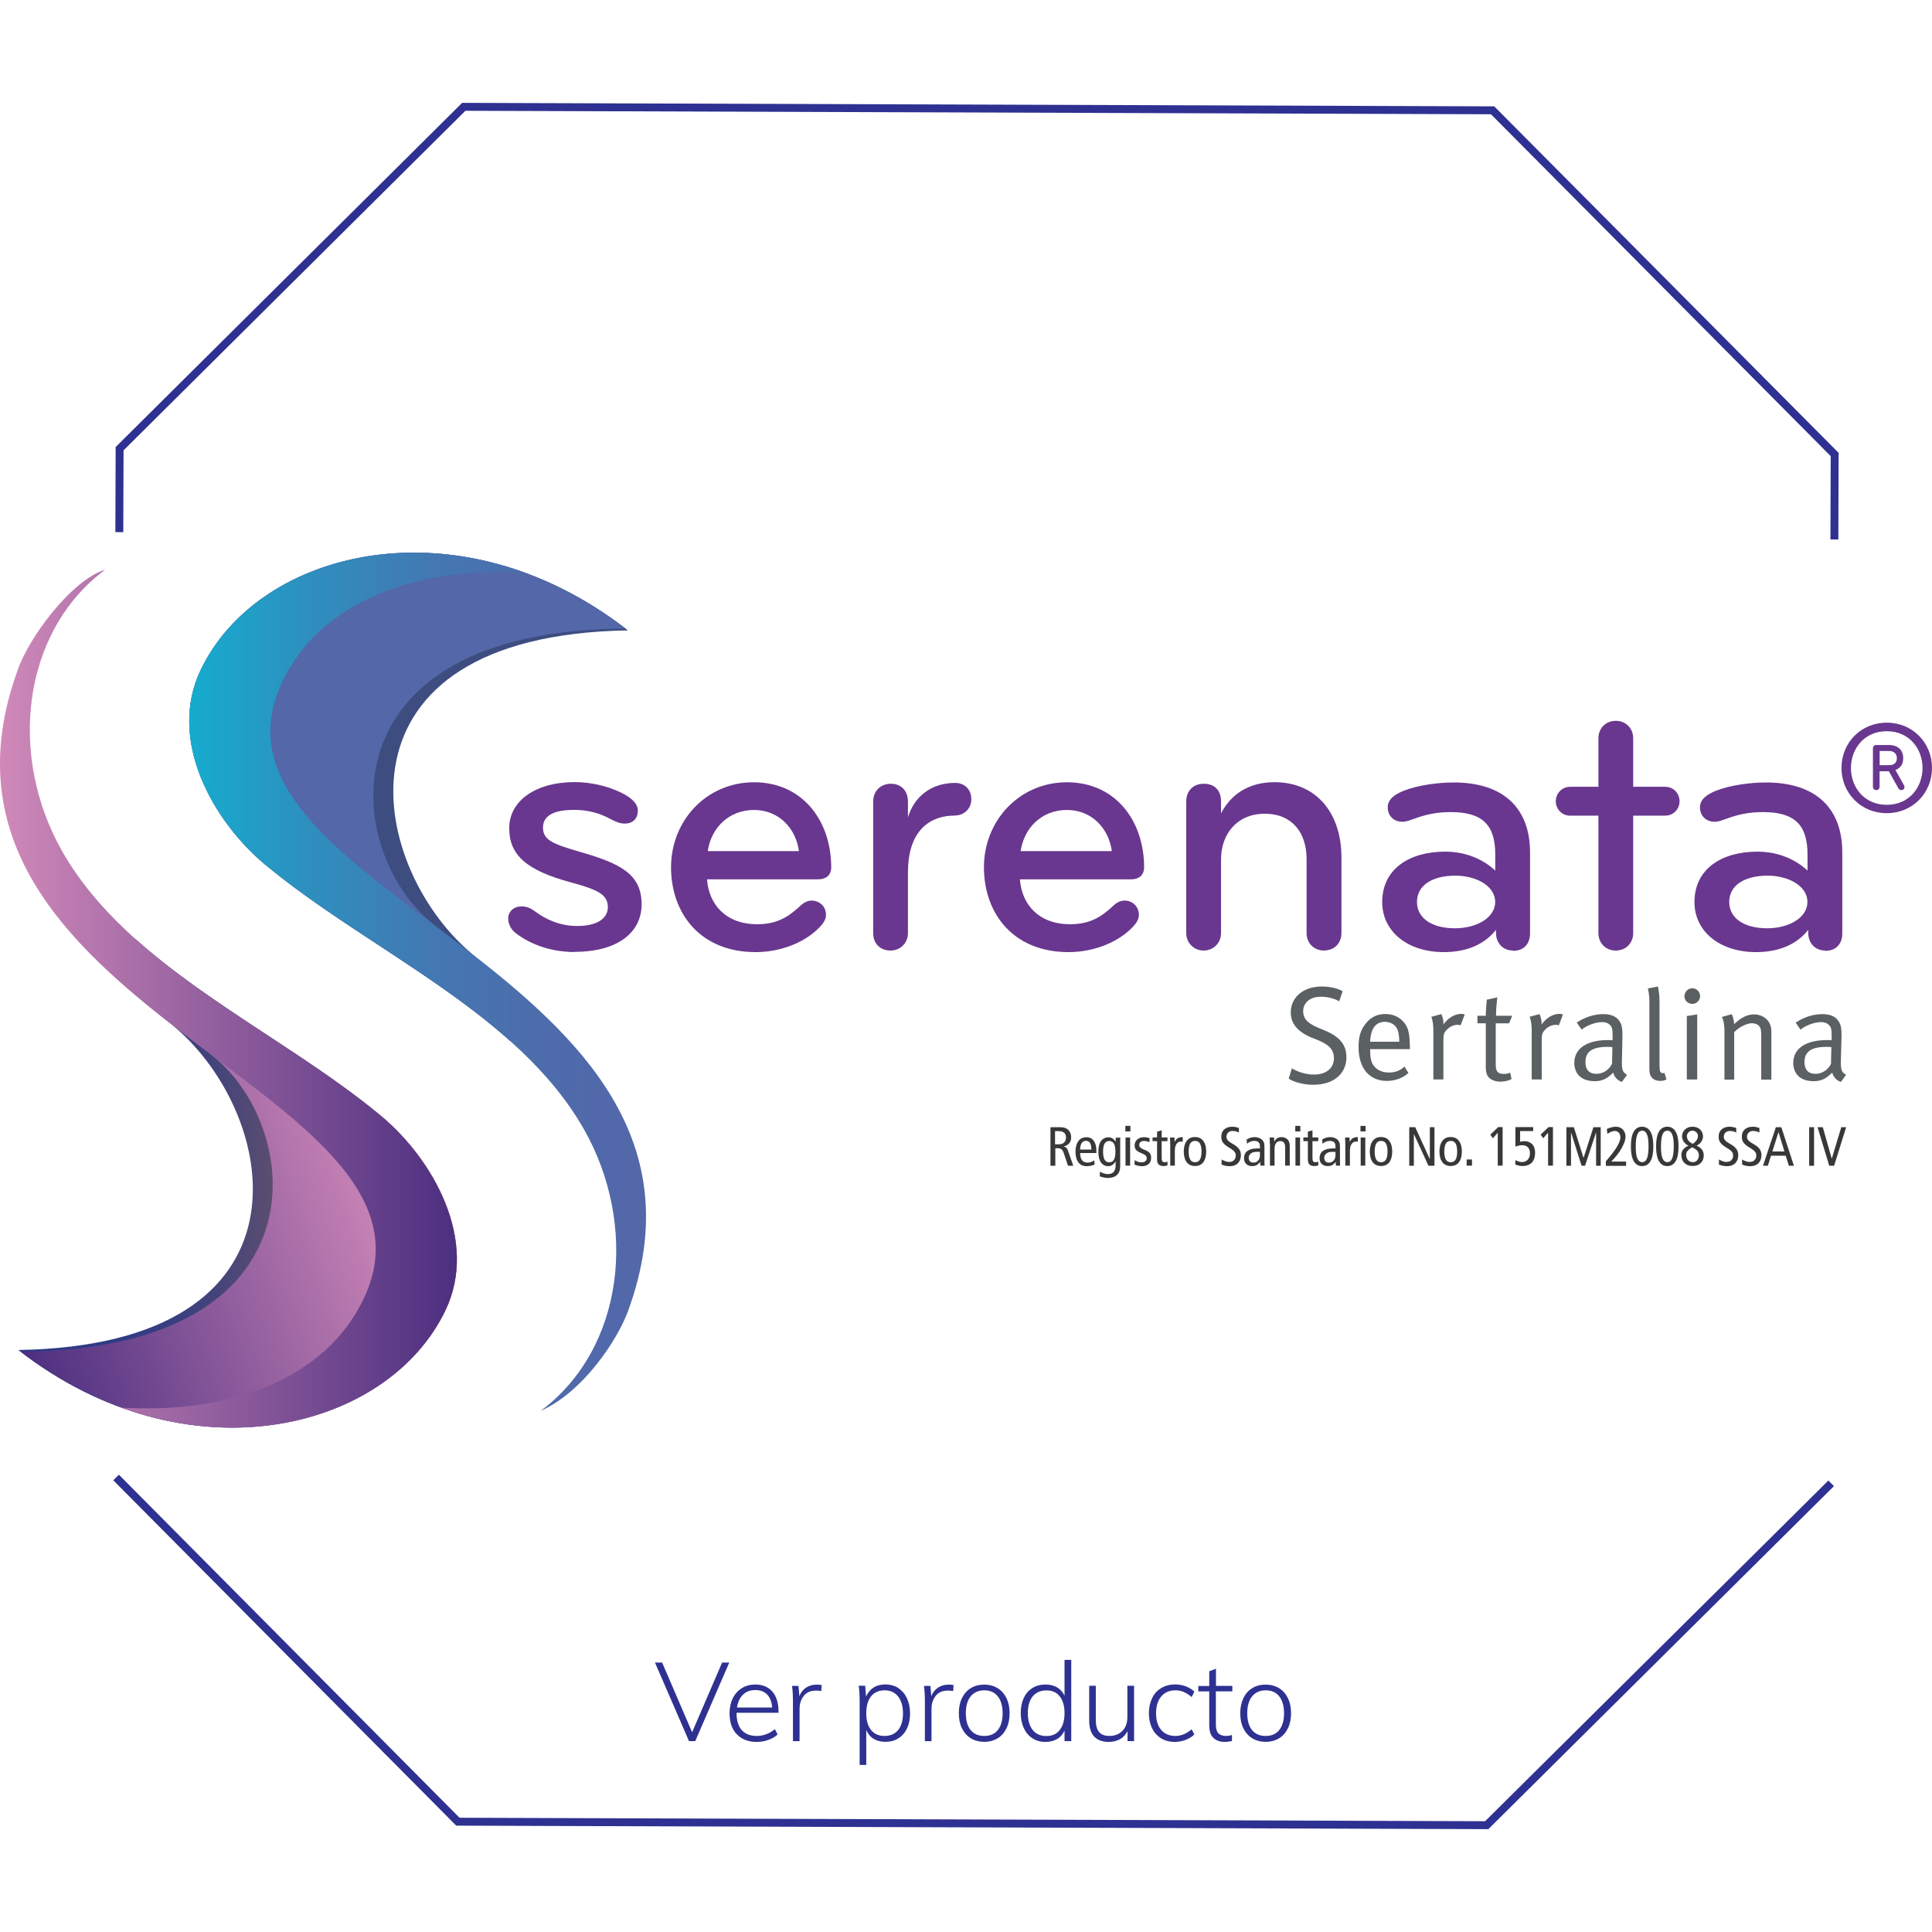 <?xml version="1.0" encoding="UTF-8"?><svg id="Capa_2" xmlns="http://www.w3.org/2000/svg" xmlns:xlink="http://www.w3.org/1999/xlink" viewBox="0 0 210 210"><defs><style>.cls-1{fill:url(#linear-gradient-4);}.cls-1,.cls-2,.cls-3,.cls-4,.cls-5,.cls-6{fill-rule:evenodd;}.cls-7{fill:none;stroke:#2e3191;stroke-miterlimit:10;stroke-width:.86px;}.cls-8{fill:#2e3191;}.cls-2{fill:#3e4d80;}.cls-3{fill:#5367a9;}.cls-4{fill:url(#linear-gradient-2);}.cls-5{fill:url(#linear-gradient);}.cls-9{fill:#373837;}.cls-10{filter:url(#drop-shadow-1);}.cls-11{fill:#69378f;}.cls-6{fill:url(#linear-gradient-3);}.cls-12{fill:#5b6062;}</style><filter id="drop-shadow-1" filterUnits="userSpaceOnUse"><feOffset dx="0" dy="0"/><feGaussianBlur result="blur" stdDeviation="1.96"/><feFlood flood-color="#b2abb0" flood-opacity=".75"/><feComposite in2="blur" operator="in"/><feComposite in="SourceGraphic"/></filter><linearGradient id="linear-gradient" x1="1.99" y1="128.63" x2="49.67" y2="128.63" gradientUnits="userSpaceOnUse"><stop offset="0" stop-color="#2b3a86"/><stop offset=".19" stop-color="#2e3b84"/><stop offset=".34" stop-color="#373e80"/><stop offset=".47" stop-color="#474579"/><stop offset=".59" stop-color="#5e4e6f"/><stop offset=".71" stop-color="#7c5962"/><stop offset=".82" stop-color="#a16853"/><stop offset=".93" stop-color="#cb7840"/><stop offset="1" stop-color="#ee8632"/></linearGradient><linearGradient id="linear-gradient-2" x1="-3878.93" y1="229.55" x2="-3838.14" y2="211.08" gradientTransform="translate(-3840.43 7.56) rotate(-174.82)" gradientUnits="userSpaceOnUse"><stop offset="0" stop-color="#d089b9"/><stop offset="1" stop-color="#4c2f80"/></linearGradient><linearGradient id="linear-gradient-3" x1="0" y1="108.54" x2="49.67" y2="108.54" gradientTransform="matrix(1, 0, 0, 1, 0, 0)" xlink:href="#linear-gradient-2"/><linearGradient id="linear-gradient-4" x1="20.57" y1="106.7" x2="70.23" y2="106.7" gradientUnits="userSpaceOnUse"><stop offset="0" stop-color="#15acce"/><stop offset=".25" stop-color="#2d90bf"/><stop offset=".52" stop-color="#4279b3"/><stop offset=".78" stop-color="#4e6bab"/><stop offset="1" stop-color="#5367a9"/></linearGradient></defs><g><g><path class="cls-8" d="M79.27,180.71l-3.7,8.54h-.68l-3.7-8.54h.78l3.26,7.58,3.26-7.58h.77Z"/><path class="cls-8" d="M80.06,186.16v.04c0,.81,.19,1.43,.56,1.85s.91,.64,1.63,.64,1.38-.25,1.98-.74l.29,.58c-.26,.25-.6,.45-1.01,.59-.41,.15-.83,.22-1.26,.22-.91,0-1.63-.28-2.16-.83-.53-.55-.79-1.31-.79-2.28,0-.62,.12-1.16,.35-1.64,.24-.48,.57-.84,.99-1.1,.42-.26,.91-.39,1.46-.39,.79,0,1.41,.26,1.85,.77s.67,1.22,.67,2.14v.16h-4.56Zm.7-1.96c-.34,.33-.56,.8-.65,1.4h3.82c-.05-.62-.23-1.09-.54-1.41-.31-.32-.74-.49-1.29-.49s-1,.17-1.34,.5Z"/><path class="cls-8" d="M89.31,183.15l-.04,.66c-.15-.03-.34-.05-.55-.05-.61,0-1.06,.19-1.36,.58-.3,.39-.45,.85-.45,1.39v3.53h-.72v-4.34c0-.62-.03-1.18-.1-1.67h.7l.1,1.12c.15-.41,.4-.72,.74-.94,.34-.22,.72-.32,1.16-.32,.2,0,.38,.02,.53,.05Z"/><path class="cls-8" d="M97.64,183.49c.4,.26,.72,.63,.94,1.1,.22,.48,.34,1.03,.34,1.65s-.11,1.17-.33,1.63c-.22,.46-.53,.82-.94,1.08s-.88,.38-1.4,.38-.93-.11-1.29-.33c-.36-.22-.62-.54-.8-.95v3.79h-.72v-6.94c0-.62-.03-1.18-.1-1.67h.7l.1,1.18c.18-.42,.45-.75,.81-.98,.36-.23,.8-.34,1.3-.34s.99,.13,1.4,.39Zm-.02,4.56c.35-.43,.53-1.03,.53-1.81s-.18-1.4-.53-1.84c-.35-.44-.84-.67-1.46-.67s-1.13,.22-1.48,.65c-.34,.43-.52,1.04-.52,1.84s.17,1.39,.52,1.82c.34,.43,.83,.65,1.46,.65s1.12-.21,1.48-.64Z"/><path class="cls-8" d="M103.65,183.15l-.04,.66c-.15-.03-.34-.05-.55-.05-.61,0-1.06,.19-1.36,.58-.3,.39-.45,.85-.45,1.39v3.53h-.72v-4.34c0-.62-.03-1.18-.1-1.67h.7l.1,1.12c.15-.41,.4-.72,.74-.94,.34-.22,.72-.32,1.16-.32,.2,0,.38,.02,.53,.05Z"/><path class="cls-8" d="M105.53,188.95c-.42-.26-.74-.62-.97-1.09-.23-.47-.34-1.02-.34-1.64s.11-1.17,.34-1.64c.23-.47,.55-.84,.97-1.09,.42-.26,.91-.38,1.46-.38s1.02,.13,1.44,.38c.42,.26,.74,.62,.97,1.09,.23,.47,.34,1.02,.34,1.64s-.11,1.17-.34,1.64c-.23,.47-.55,.84-.97,1.09s-.9,.38-1.44,.38-1.04-.13-1.46-.38Zm2.93-.91c.35-.43,.52-1.04,.52-1.83s-.18-1.39-.53-1.83c-.35-.44-.84-.65-1.46-.65s-1.12,.22-1.48,.65c-.35,.44-.53,1.05-.53,1.83s.17,1.41,.52,1.84c.34,.42,.84,.64,1.48,.64s1.13-.21,1.48-.64Z"/><path class="cls-8" d="M116.44,180.42v8.83h-.73v-1.15c-.18,.4-.44,.71-.8,.92-.36,.21-.78,.32-1.28,.32-.53,0-.99-.13-1.4-.39s-.72-.63-.94-1.1c-.22-.48-.34-1.03-.34-1.65s.11-1.17,.33-1.64,.53-.83,.94-1.08c.4-.25,.87-.38,1.41-.38,.49,0,.91,.1,1.27,.31,.36,.21,.62,.51,.81,.91v-3.9h.73Zm-1.25,7.62c.34-.43,.52-1.04,.52-1.82s-.17-1.39-.52-1.83c-.34-.44-.83-.65-1.45-.65s-1.14,.22-1.49,.65-.53,1.04-.53,1.81,.18,1.4,.53,1.84c.35,.44,.84,.66,1.48,.66s1.12-.22,1.46-.65Z"/><path class="cls-8" d="M123.27,183.24v6.01h-.71v-1.09c-.19,.38-.46,.68-.82,.88s-.76,.3-1.21,.3c-.7,0-1.24-.2-1.6-.59-.36-.39-.54-.97-.54-1.74v-3.77h.72v3.72c0,.59,.12,1.03,.36,1.31,.24,.28,.61,.42,1.12,.42,.59,0,1.06-.19,1.42-.56s.53-.87,.53-1.48v-3.41h.73Z"/><path class="cls-8" d="M126.21,188.95c-.42-.26-.75-.62-.98-1.09s-.35-1.01-.35-1.63,.12-1.17,.35-1.65c.23-.48,.56-.84,1-1.1s.93-.39,1.5-.39c.41,0,.8,.07,1.17,.21,.37,.14,.68,.33,.92,.58l-.29,.58c-.31-.26-.61-.44-.89-.56-.28-.12-.58-.17-.88-.17-.65,0-1.16,.22-1.54,.67-.38,.44-.56,1.06-.56,1.84s.19,1.37,.56,1.8c.37,.43,.89,.65,1.54,.65,.3,0,.6-.06,.88-.17,.29-.12,.58-.3,.89-.55l.29,.56c-.26,.25-.57,.44-.95,.59-.38,.14-.77,.22-1.16,.22-.57,0-1.06-.13-1.49-.38Z"/><path class="cls-8" d="M132.16,183.83v3.58c0,.48,.09,.81,.28,1,.18,.18,.46,.28,.82,.28,.22,0,.44-.04,.65-.11v.66c-.26,.06-.52,.1-.78,.1-.53,0-.94-.15-1.24-.44-.3-.3-.45-.74-.45-1.33v-3.72h-1.19v-.59h1.19v-1.6l.73-.28v1.87h1.78v.59h-1.78Z"/><path class="cls-8" d="M136.12,188.95c-.42-.26-.74-.62-.97-1.09-.23-.47-.34-1.02-.34-1.64s.12-1.17,.34-1.64c.23-.47,.55-.84,.97-1.09,.42-.26,.91-.38,1.46-.38s1.02,.13,1.44,.38c.42,.26,.74,.62,.97,1.09,.23,.47,.34,1.02,.34,1.64s-.11,1.17-.34,1.64c-.23,.47-.55,.84-.97,1.09s-.9,.38-1.44,.38-1.04-.13-1.46-.38Zm2.93-.91c.35-.43,.52-1.04,.52-1.83s-.18-1.39-.53-1.83c-.35-.44-.84-.65-1.46-.65s-1.12,.22-1.48,.65c-.35,.44-.53,1.05-.53,1.83s.17,1.41,.52,1.84c.34,.42,.84,.64,1.48,.64s1.13-.21,1.48-.64Z"/></g><g><polyline class="cls-7" points="199.39 58.64 199.42 49.4 162.24 11.99 50.41 11.61 13 48.77 12.97 57.84"/><polyline class="cls-7" points="12.62 160.6 49.77 198.01 161.6 198.39 199.04 161.23"/></g></g><g><g><path class="cls-12" d="M140.42,116.12c.6,.37,1.47,.68,2.4,.68,1.37,0,2.17-.72,2.17-1.77,0-.97-.55-1.52-1.95-2.06-1.69-.6-2.74-1.48-2.74-2.93,0-1.61,1.34-2.81,3.35-2.81,1.06,0,1.83,.25,2.29,.51l-.37,1.09c-.34-.18-1.03-.49-1.97-.49-1.41,0-1.95,.84-1.95,1.55,0,.97,.63,1.44,2.06,2,1.75,.68,2.64,1.52,2.64,3.04,0,1.6-1.18,2.98-3.63,2.98-1,0-2.09-.29-2.64-.66l.34-1.12Z"/><path class="cls-12" d="M152.67,115.94l.42,.69c-.62,.56-1.45,.86-2.34,.86-1.92,0-3.08-1.39-3.08-3.69,0-1.17,.25-1.92,.84-2.62,.55-.66,1.24-.96,2.07-.96,.75,0,1.41,.26,1.88,.75,.6,.61,.77,1.27,.79,2.92v.15h-4.32v.17c0,.66,.08,1.16,.31,1.52,.39,.6,1.03,.85,1.73,.85s1.21-.21,1.7-.65m-3.74-2.7h3.17c-.02-.75-.11-1.21-.32-1.54-.24-.38-.72-.62-1.25-.62-.99,0-1.55,.73-1.6,2.16"/><path class="cls-12" d="M155.59,110.52l1.08-.29s.27,.54,.22,1.13c.5-.71,1.24-1.16,1.95-1.16,.19,0,.37,.07,.37,.07l-.45,1.18c-.06-.03-.19-.06-.31-.06-.42,0-.83,.18-1.15,.5-.33,.32-.41,.53-.41,1.1v4.34h-1.09v-5.34c0-1.02-.23-1.48-.23-1.48"/><path class="cls-12" d="M164.37,110.41l-.34,.82h-1.45v4.47c0,.76,.21,1.03,.89,1.03,.31,0,.49-.04,.68-.14l.15,.7c-.35,.18-.74,.28-1.22,.28-.36,0-.64-.07-.91-.2-.49-.24-.67-.68-.67-1.38v-4.76h-.91v-.82h.91c0-.67,.11-1.75,.11-1.75l1.14-.25s-.14,1.09-.14,2h1.74Z"/><path class="cls-12" d="M166.26,110.52l1.08-.29s.27,.54,.22,1.13c.5-.71,1.24-1.16,1.95-1.16,.18,0,.38,.07,.38,.07l-.45,1.18c-.07-.03-.19-.06-.3-.06-.42,0-.84,.18-1.16,.5-.32,.32-.4,.53-.4,1.1v4.34h-1.09v-5.34c0-1.02-.23-1.48-.23-1.48"/><path class="cls-12" d="M171.37,111.16c.92-.61,1.91-.93,2.91-.93s1.63,.37,1.92,1.08c.15,.38,.16,.9,.15,1.53l-.05,2.28c-.03,1.13,.04,1.42,.55,1.7l-.55,.78c-.48-.15-.83-.53-.95-1.01-.67,.67-1.21,.93-2,.93-1.71,0-2.23-1.05-2.23-1.98,0-1.57,1.35-2.49,3.68-2.49,.29,0,.48,.01,.48,.01v-.49c0-.61-.03-.86-.22-1.09-.22-.25-.5-.38-.93-.38-.78,0-1.77,.42-2.21,.82l-.54-.78Zm3.88,2.66c-.18-.02-.35-.03-.54-.03-1.75,0-2.38,.6-2.38,1.66,0,.82,.4,1.27,1.2,1.27,.71,0,1.36-.43,1.69-1.08l.04-1.81Z"/><path class="cls-12" d="M180.39,115.95c0,.54,.09,.7,.39,.7,.04,0,.14-.03,.14-.03l.22,.71c-.28,.13-.41,.16-.7,.16-.33,0-.62-.1-.82-.29-.22-.2-.34-.49-.34-.99v-7.35c0-.91-.17-1.42-.17-1.42l1.09-.21s.18,.59,.18,1.64v7.08Z"/><path class="cls-12" d="M183.94,107.42c.47,0,.85,.38,.85,.85s-.37,.85-.85,.85-.85-.38-.85-.83,.38-.87,.85-.87m-.59,3.02l1.13-.18v7.08h-1.13v-6.9Z"/><path class="cls-12" d="M187.18,110.53l1.06-.29s.25,.52,.25,1.09c.72-.72,1.44-1.07,2.18-1.07s1.42,.4,1.7,1.02c.11,.25,.17,.53,.17,.81v5.26h-1.1v-4.69c0-.74-.05-.92-.25-1.15-.16-.18-.45-.29-.77-.29-.55,0-1.42,.44-1.92,.97v5.16h-1.06v-5.34c0-.99-.27-1.46-.27-1.46"/><path class="cls-12" d="M195.18,111.16c.92-.61,1.9-.93,2.91-.93s1.63,.37,1.92,1.08c.15,.38,.17,.9,.15,1.53l-.06,2.28c-.03,1.13,.04,1.42,.56,1.7l-.56,.78c-.47-.15-.82-.53-.95-1.01-.67,.67-1.21,.93-2,.93-1.71,0-2.23-1.05-2.23-1.98,0-1.57,1.35-2.49,3.68-2.49,.29,0,.49,.01,.49,.01v-.49c0-.61-.03-.86-.23-1.09-.22-.25-.5-.38-.93-.38-.78,0-1.77,.42-2.22,.82l-.54-.78Zm3.88,2.66c-.18-.02-.35-.03-.54-.03-1.75,0-2.38,.6-2.38,1.66,0,.82,.41,1.27,1.2,1.27,.71,0,1.36-.43,1.68-1.08l.04-1.81Z"/></g><g class="cls-10"><path class="cls-11" d="M62.46,103.48c-2.54,0-4.79-.81-6.41-2.06-.56-.44-.81-1.05-.81-1.57,0-.81,.64-1.33,1.45-1.33,.64,0,1.05,.24,1.49,.56,1.09,.81,2.62,1.57,4.55,1.57,2.18,0,3.34-.81,3.34-2.06,0-1.37-1.13-1.89-3.95-2.66-4.96-1.33-6.77-3.02-6.77-5.92s2.78-5,7.13-5c1.65,0,3.51,.4,5,1.13,1.09,.52,1.85,1.17,1.85,1.97,0,.73-.4,1.41-1.45,1.41-.52,0-1.05-.24-1.65-.56-1.13-.6-2.38-.93-3.83-.93-2.01,0-3.38,.52-3.38,1.93s1.21,1.81,4.11,2.66c4.35,1.25,6.61,2.42,6.61,5.68,0,2.98-2.5,5.16-7.29,5.16Z"/><path class="cls-11" d="M90.35,94.29c0,.65-.36,1.29-1.45,1.29h-12.05c.2,2.78,2.1,4.88,5.44,4.88,2.1,0,3.34-.73,4.67-1.97,.32-.32,.77-.6,1.25-.6,.85,0,1.57,.6,1.57,1.57,0,.4-.2,.77-.48,1.09-1.53,1.77-4.27,2.94-7.17,2.94-6,0-9.19-4.19-9.19-9.23s3.83-9.23,9.03-9.23,8.38,4.11,8.38,9.27Zm-8.38-6.25c-2.78,0-4.67,1.97-5.04,4.47h9.91c-.32-2.42-2.14-4.47-4.88-4.47Z"/><path class="cls-11" d="M103.81,88.65c-3.18,0-5.12,2.1-5.12,6.17v6.61c0,1.05-.81,1.89-1.89,1.89-1.21,0-1.89-.85-1.89-1.89v-14.31c0-1.13,.81-1.93,1.93-1.93s1.85,.77,1.85,1.93v1.73c.68-2.3,2.58-3.75,5.12-3.75,1.09,0,1.77,.77,1.77,1.77s-.77,1.77-1.77,1.77Z"/><path class="cls-11" d="M124.36,94.29c0,.65-.36,1.29-1.45,1.29h-12.05c.2,2.78,2.1,4.88,5.44,4.88,2.1,0,3.34-.73,4.67-1.97,.32-.32,.77-.6,1.25-.6,.85,0,1.57,.6,1.57,1.57,0,.4-.2,.77-.48,1.09-1.53,1.77-4.27,2.94-7.17,2.94-6,0-9.19-4.19-9.19-9.23s3.83-9.23,9.03-9.23,8.38,4.11,8.38,9.27Zm-8.38-6.25c-2.78,0-4.67,1.97-5.04,4.47h9.91c-.32-2.42-2.14-4.47-4.88-4.47Z"/><path class="cls-11" d="M143.91,103.32c-1.13,0-1.89-.85-1.89-1.89v-8.06c0-2.82-1.53-4.92-4.55-4.92s-4.75,2.22-4.75,4.96v8.02c0,1.05-.81,1.89-1.89,1.89s-1.89-.85-1.89-1.89v-14.31c0-1.21,.81-1.93,1.89-1.93s1.89,.6,1.89,1.93v1.29c1.13-2.18,3.14-3.39,5.8-3.39,4.63,0,7.29,3.43,7.29,8.18v8.22c0,1.01-.68,1.89-1.89,1.89Z"/><path class="cls-11" d="M164.46,103.32c-1.13,0-1.85-.85-1.85-1.89v-.36c-1.21,1.53-3.1,2.42-5.68,2.42-3.91,0-6.69-2.22-6.69-5.44,0-3.59,2.94-5.48,6.85-5.48,2.26,0,4.15,.85,5.44,2.06v-1.73c0-3.18-1.33-4.63-4.84-4.63-1.69,0-2.86,.32-3.99,.73-.36,.12-.81,.32-1.25,.32-1.01,0-1.61-.69-1.61-1.57s.77-1.41,1.77-1.81c1.41-.56,3.59-.89,5.4-.89,5.32,0,8.3,2.7,8.3,7.62v8.79c0,1.05-.6,1.89-1.85,1.89Zm-6.25-8.14c-2.54,0-4.19,1.05-4.19,2.86s1.69,2.86,4.11,2.86,4.39-1.17,4.39-2.86c0-1.81-2.18-2.86-4.31-2.86Z"/><path class="cls-11" d="M175.63,103.32c-1.13,0-1.89-.85-1.89-1.89v-12.77h-3.06c-.89,0-1.57-.69-1.57-1.57s.69-1.57,1.57-1.57h3.06v-5.28c0-1.05,.77-1.89,1.89-1.89s1.89,.85,1.89,1.89v5.28h3.47c.89,0,1.57,.69,1.57,1.57s-.68,1.57-1.57,1.57h-3.47v12.77c0,1.05-.77,1.89-1.89,1.89Z"/><path class="cls-11" d="M198.4,103.32c-1.13,0-1.85-.85-1.85-1.89v-.36c-1.21,1.53-3.1,2.42-5.68,2.42-3.91,0-6.69-2.22-6.69-5.44,0-3.59,2.94-5.48,6.85-5.48,2.26,0,4.15,.85,5.44,2.06v-1.73c0-3.18-1.33-4.63-4.84-4.63-1.69,0-2.86,.32-3.99,.73-.36,.12-.81,.32-1.25,.32-1.01,0-1.61-.69-1.61-1.57s.77-1.41,1.77-1.81c1.41-.56,3.59-.89,5.4-.89,5.32,0,8.3,2.7,8.3,7.62v8.79c0,1.05-.6,1.89-1.85,1.89Zm-6.25-8.14c-2.54,0-4.19,1.05-4.19,2.86s1.69,2.86,4.11,2.86,4.39-1.17,4.39-2.86c0-1.81-2.18-2.86-4.31-2.86Z"/><path class="cls-11" d="M205.08,78.55c2.82,0,4.92,2.19,4.92,4.92s-2.11,4.92-4.92,4.92-4.92-2.19-4.92-4.92,2.11-4.92,4.92-4.92Zm0,8.93c2.46,0,3.89-1.93,3.89-4s-1.42-4-3.89-4-3.89,1.93-3.89,4,1.42,4,3.89,4Zm.95-3.77l.92,1.63c.03,.06,.06,.12,.06,.21,0,.21-.15,.33-.36,.33-.18,0-.27-.12-.33-.24l-1.01-1.81h-1.01v1.69c0,.21-.15,.36-.36,.36s-.36-.15-.36-.36v-4.18c0-.21,.15-.36,.36-.36h1.36c1.04,0,1.57,.59,1.57,1.42,0,.59-.21,1.04-.86,1.31Zm-1.72-2.08v1.54h1.04c.62,0,.83-.36,.83-.77s-.27-.77-.83-.77h-1.04Z"/></g><g><path class="cls-5" d="M1.99,146.74c18.2,14.18,40.1,8.95,46.44-4.33,3.62-7.6-1.33-16.39-7.05-21.15-8.02-6.68-18.61-12-26.63-19.17-3.49-.12-3.61,2.23,4.34,9.63,11.28,9.66,15.89,34.46-17.1,35.02h0Z"/><path class="cls-4" d="M2.22,146.91c18.16,13.96,39.9,8.72,46.21-4.51,3.62-7.6-1.33-16.39-7.05-21.15-3.34-2.78-14.52-6.15-18.29-6.5,10.07,8.02,12.23,32.04-20.88,32.16h0Z"/><path class="cls-6" d="M13.17,153c15.14,5.51,30.18,.04,35.26-10.59,3.62-7.6-1.33-16.39-7.05-21.15-11.21-9.32-27.41-16-34.65-28.78-5.84-10.31-4.4-23.77,4.71-30.57-3.8,1.22-8.39,7.56-9.51,10.91-13.48,37,48.38,45.27,37.65,68.24-4.17,8.93-14.81,12.66-26.41,11.94h0Z"/><path class="cls-2" d="M68.24,68.51c-18.2-14.18-40.1-8.95-46.43,4.34-3.62,7.6,1.33,16.39,7.04,21.15,8.02,6.68,18.61,12,26.63,19.17,3.49,.12,3.61-2.23-4.34-9.63-11.28-9.66-15.88-34.46,17.1-35.02h0Z"/><path class="cls-3" d="M68.01,68.33c-18.16-13.96-39.9-8.72-46.21,4.51-3.62,7.6,1.33,16.39,7.04,21.15,3.34,2.78,14.52,6.16,18.29,6.5-10.07-8.02-12.23-32.03,20.87-32.16h0Z"/><path class="cls-1" d="M57.06,62.25c-15.14-5.51-30.19-.04-35.26,10.6-3.62,7.6,1.33,16.39,7.04,21.15,11.21,9.33,27.41,16,34.65,28.78,5.85,10.31,4.4,23.77-4.71,30.57,4.65-2.06,8.37-7.79,9.48-10.83,13.6-37.07-48.36-45.34-37.62-68.32,4.17-8.93,14.81-12.66,26.41-11.94h0Z"/></g><g><path class="cls-9" d="M114.16,122.52h1.07c.22,0,.4,.03,.54,.08,.13,.05,.25,.12,.34,.21,.11,.1,.19,.23,.24,.36,.05,.14,.08,.28,.08,.44,0,.11-.01,.22-.04,.33-.03,.11-.08,.2-.14,.29-.07,.09-.15,.17-.25,.23-.1,.07-.23,.12-.39,.15h0c.13,.04,.22,.08,.29,.14,.07,.06,.12,.16,.17,.28l.59,1.68h-.57l-.48-1.42c-.06-.17-.14-.29-.23-.37s-.24-.11-.43-.11h-.24v1.9h-.53v-4.19Zm.53,1.86h.41c.14,0,.26-.02,.36-.06,.1-.04,.18-.1,.24-.17,.06-.07,.11-.15,.13-.24,.03-.09,.04-.18,.04-.27,0-.24-.07-.41-.21-.52-.14-.11-.33-.17-.56-.17h-.42v1.43Z"/><path class="cls-9" d="M117.41,125.33c0,.36,.07,.62,.21,.79s.35,.25,.63,.25c.13,0,.25-.03,.38-.08s.23-.11,.32-.17l.02,.46c-.12,.06-.25,.1-.4,.13-.15,.03-.3,.05-.45,.05-.2,0-.38-.04-.53-.11-.15-.07-.28-.18-.38-.31-.1-.14-.18-.3-.23-.5s-.08-.41-.08-.65,.03-.46,.08-.65c.05-.19,.13-.36,.23-.5,.1-.14,.22-.24,.37-.32,.15-.07,.32-.11,.51-.11,.35,0,.61,.13,.8,.39,.18,.26,.28,.61,.28,1.06v.27h-1.73Zm1.22-.38c0-.64-.2-.95-.6-.95-.08,0-.16,.02-.23,.05s-.14,.09-.2,.16c-.06,.08-.1,.17-.14,.29s-.05,.27-.06,.45h1.22Z"/><path class="cls-9" d="M121.75,126.84c0,.21-.04,.39-.11,.55-.07,.15-.17,.28-.29,.37-.12,.1-.26,.17-.42,.21s-.32,.07-.49,.07c-.06,0-.14,0-.22-.01-.08-.01-.16-.02-.24-.04-.08-.02-.16-.04-.24-.06-.08-.02-.14-.04-.2-.07l.02-.51c.11,.07,.24,.13,.4,.19,.16,.05,.3,.08,.44,.08,.31,0,.53-.08,.66-.25,.13-.17,.2-.38,.2-.65v-.48h-.01c-.2,.34-.46,.52-.8,.52-.32,0-.57-.13-.77-.39-.19-.26-.29-.65-.29-1.18s.1-.93,.3-1.18c.2-.26,.47-.39,.81-.39,.15,0,.29,.04,.43,.13s.24,.21,.32,.35h.01l.02-.44h.49c0,.09,0,.18-.01,.28,0,.09,0,.19,0,.28v2.63Zm-1.85-1.66c0,.39,.05,.68,.16,.87,.11,.19,.28,.29,.51,.29s.4-.1,.51-.29c.11-.19,.16-.48,.16-.87s-.05-.68-.16-.87c-.11-.19-.28-.29-.51-.29s-.4,.1-.51,.29c-.11,.19-.16,.49-.16,.87Z"/><path class="cls-9" d="M122.87,122.38v.6h-.55v-.6h.55Zm-.53,1.26h.5v3.06h-.5v-3.06Z"/><path class="cls-9" d="M123.35,126.11c.12,.07,.23,.12,.35,.17s.24,.06,.37,.06c.19,0,.34-.04,.43-.13,.1-.09,.15-.19,.15-.3,0-.1-.03-.19-.09-.27-.06-.08-.16-.15-.3-.21l-.34-.15c-.22-.1-.38-.21-.46-.32s-.13-.27-.13-.46c0-.12,.02-.24,.07-.35,.05-.11,.11-.2,.2-.28s.19-.14,.31-.19,.26-.07,.41-.07c.13,0,.25,0,.35,.03,.11,.02,.21,.05,.29,.08l-.02,.43c-.08-.04-.17-.07-.27-.09-.1-.03-.21-.04-.33-.04-.17,0-.29,.04-.38,.12s-.13,.18-.13,.3,.04,.22,.13,.3c.09,.08,.22,.15,.38,.22l.18,.07c.19,.08,.34,.18,.44,.3,.11,.13,.16,.29,.16,.48,0,.13-.02,.26-.05,.37s-.09,.22-.17,.3-.18,.15-.31,.2c-.12,.05-.27,.08-.45,.08-.16,0-.31-.02-.45-.05s-.27-.08-.38-.13l.03-.46Z"/><path class="cls-9" d="M126.91,126.67c-.06,.02-.13,.04-.21,.05-.08,.02-.15,.02-.22,.02-.23,0-.41-.05-.53-.16-.12-.11-.18-.29-.18-.57v-1.97h-.49v-.41h.49v-.62l.5-.15v.77h.63v.41h-.63v1.81c0,.18,.02,.3,.07,.37,.05,.07,.13,.11,.25,.11,.06,0,.12,0,.17-.02,.05-.02,.1-.03,.14-.05v.41Z"/><path class="cls-9" d="M127.19,124.3c0-.11,0-.22,0-.33,0-.11-.01-.22-.02-.33h.49l.02,.48h.01c.08-.19,.19-.32,.32-.4,.14-.08,.32-.12,.55-.12v.5c-.06-.01-.12-.02-.19-.02-.2,0-.36,.08-.48,.25s-.19,.42-.19,.75v1.62h-.5v-2.4Z"/><path class="cls-9" d="M128.67,125.17c0-.24,.03-.46,.08-.65,.05-.19,.13-.36,.23-.5,.1-.14,.23-.24,.38-.32s.33-.11,.53-.11,.38,.04,.53,.11c.15,.07,.28,.18,.38,.32,.1,.14,.18,.3,.23,.5,.05,.19,.08,.41,.08,.65s-.03,.46-.08,.65c-.05,.19-.13,.36-.23,.5-.1,.14-.23,.24-.38,.31-.15,.07-.33,.11-.53,.11s-.38-.04-.53-.11c-.15-.07-.28-.18-.38-.31-.1-.14-.18-.3-.23-.5s-.08-.41-.08-.65Zm.53,0c0,.39,.06,.68,.17,.87,.11,.19,.29,.29,.53,.29s.42-.1,.53-.29c.11-.19,.17-.48,.17-.87s-.06-.68-.17-.87c-.11-.19-.29-.29-.53-.29s-.42,.1-.53,.29c-.11,.19-.17,.49-.17,.87Z"/><path class="cls-9" d="M134.69,123.12c-.1-.06-.21-.11-.34-.14-.12-.03-.25-.05-.38-.05-.2,0-.36,.06-.48,.18s-.18,.27-.18,.45c0,.07,0,.13,.03,.19,.02,.06,.05,.12,.1,.18,.05,.06,.12,.12,.21,.19,.09,.07,.21,.14,.37,.23,.16,.09,.3,.19,.41,.28,.11,.09,.2,.19,.27,.29s.11,.2,.14,.31c.03,.11,.04,.22,.04,.34,0,.17-.03,.32-.08,.47-.05,.14-.13,.27-.23,.38-.1,.11-.23,.19-.38,.25-.15,.06-.33,.09-.53,.09-.17,0-.33-.02-.48-.05-.15-.03-.28-.08-.4-.13v-.55c.12,.07,.25,.13,.4,.19,.14,.05,.28,.08,.4,.08s.23-.02,.32-.05,.17-.08,.23-.15,.11-.13,.14-.21,.05-.16,.05-.25,0-.15-.02-.22c-.01-.07-.04-.13-.09-.2-.05-.06-.11-.13-.2-.2-.09-.07-.2-.15-.34-.23-.19-.11-.34-.22-.46-.31-.12-.1-.21-.19-.28-.29-.07-.09-.12-.19-.14-.3-.03-.1-.04-.22-.04-.36,0-.17,.03-.32,.09-.46,.06-.13,.15-.24,.25-.33,.11-.09,.23-.15,.37-.2,.14-.04,.29-.07,.45-.07,.14,0,.28,.01,.41,.04,.14,.03,.25,.06,.34,.1v.51Z"/><path class="cls-9" d="M135.5,123.86c.13-.08,.27-.14,.41-.19,.15-.04,.3-.07,.45-.07,.11,0,.21,.01,.3,.03,.09,.02,.17,.05,.24,.08,.07,.03,.12,.06,.17,.09,.05,.03,.08,.06,.11,.08,.07,.07,.13,.16,.18,.26,.05,.11,.08,.27,.08,.49v1.6c0,.09,0,.18,0,.26s.01,.15,.02,.21h-.46l-.03-.41h-.01c-.07,.12-.17,.22-.31,.32-.14,.09-.32,.14-.55,.14-.25,0-.46-.07-.63-.22-.17-.15-.25-.37-.25-.66,0-.15,.03-.29,.08-.41s.13-.24,.25-.33,.26-.16,.44-.22c.18-.05,.4-.08,.67-.08h.29v-.14c0-.12,0-.21-.02-.28-.01-.07-.04-.14-.09-.21-.05-.07-.12-.12-.22-.15-.09-.03-.19-.04-.29-.04-.16,0-.3,.03-.44,.09-.14,.06-.25,.14-.34,.23l-.05-.47Zm1.46,1.35s-.1-.01-.16-.01h-.19c-.3,0-.52,.06-.66,.19-.14,.12-.22,.27-.22,.45,0,.16,.04,.29,.13,.39,.08,.1,.21,.14,.39,.14,.11,0,.21-.02,.29-.06s.16-.1,.22-.17c.06-.07,.11-.15,.14-.25,.03-.09,.05-.19,.05-.3v-.38Z"/><path class="cls-9" d="M138.02,124.3c0-.11,0-.22,0-.33,0-.11-.01-.22-.02-.33h.49l.02,.46h.01c.08-.18,.18-.3,.31-.38s.28-.12,.46-.12c.27,0,.48,.08,.65,.24s.25,.41,.25,.74v2.12h-.5v-1.97c0-.24-.04-.42-.13-.53s-.21-.17-.38-.17c-.2,0-.36,.07-.47,.21s-.17,.34-.17,.62v1.84h-.5v-2.4Z"/><path class="cls-9" d="M141.34,122.38v.6h-.55v-.6h.55Zm-.53,1.26h.5v3.06h-.5v-3.06Z"/><path class="cls-9" d="M143.3,126.67c-.06,.02-.13,.04-.21,.05-.08,.02-.15,.02-.22,.02-.23,0-.41-.05-.53-.16-.12-.11-.18-.29-.18-.57v-1.97h-.49v-.41h.49v-.62l.5-.15v.77h.63v.41h-.63v1.81c0,.18,.02,.3,.07,.37,.05,.07,.13,.11,.25,.11,.06,0,.12,0,.17-.02,.05-.02,.1-.03,.14-.05v.41Z"/><path class="cls-9" d="M143.71,123.86c.13-.08,.27-.14,.41-.19,.15-.04,.3-.07,.45-.07,.11,0,.21,.01,.3,.03,.09,.02,.17,.05,.24,.08,.07,.03,.12,.06,.17,.09,.05,.03,.08,.06,.11,.08,.07,.07,.13,.16,.18,.26,.05,.11,.08,.27,.08,.49v1.6c0,.09,0,.18,0,.26s.01,.15,.02,.21h-.46l-.03-.41h-.01c-.07,.12-.17,.22-.31,.32-.14,.09-.32,.14-.55,.14-.25,0-.46-.07-.63-.22-.17-.15-.25-.37-.25-.66,0-.15,.03-.29,.08-.41s.13-.24,.25-.33,.26-.16,.44-.22c.18-.05,.4-.08,.67-.08h.29v-.14c0-.12,0-.21-.02-.28-.01-.07-.04-.14-.09-.21-.05-.07-.12-.12-.22-.15-.09-.03-.19-.04-.29-.04-.16,0-.3,.03-.44,.09-.14,.06-.25,.14-.34,.23l-.05-.47Zm1.46,1.35s-.1-.01-.16-.01h-.19c-.3,0-.52,.06-.66,.19-.14,.12-.22,.27-.22,.45,0,.16,.04,.29,.13,.39,.08,.1,.21,.14,.39,.14,.11,0,.21-.02,.29-.06s.16-.1,.22-.17c.06-.07,.11-.15,.14-.25,.03-.09,.05-.19,.05-.3v-.38Z"/><path class="cls-9" d="M146.22,124.3c0-.11,0-.22,0-.33,0-.11-.01-.22-.02-.33h.49l.02,.48h.01c.08-.19,.19-.32,.32-.4,.14-.08,.32-.12,.55-.12v.5c-.06-.01-.12-.02-.19-.02-.2,0-.36,.08-.48,.25s-.19,.42-.19,.75v1.62h-.5v-2.4Z"/><path class="cls-9" d="M148.43,122.38v.6h-.55v-.6h.55Zm-.53,1.26h.5v3.06h-.5v-3.06Z"/><path class="cls-9" d="M148.89,125.17c0-.24,.03-.46,.08-.65,.05-.19,.13-.36,.23-.5,.1-.14,.23-.24,.38-.32s.33-.11,.53-.11,.38,.04,.53,.11c.15,.07,.28,.18,.38,.32,.1,.14,.18,.3,.23,.5,.05,.19,.08,.41,.08,.65s-.03,.46-.08,.65c-.05,.19-.13,.36-.23,.5-.1,.14-.23,.24-.38,.31-.15,.07-.33,.11-.53,.11s-.38-.04-.53-.11c-.15-.07-.28-.18-.38-.31-.1-.14-.18-.3-.23-.5s-.08-.41-.08-.65Zm.53,0c0,.39,.06,.68,.17,.87,.11,.19,.29,.29,.53,.29s.42-.1,.53-.29c.11-.19,.17-.48,.17-.87s-.06-.68-.17-.87c-.11-.19-.29-.29-.53-.29s-.42,.1-.53,.29c-.11,.19-.17,.49-.17,.87Z"/><path class="cls-9" d="M153.18,122.52h.65l1.58,3.46h.01v-3.46h.5v4.19h-.65l-1.58-3.43h-.01v3.43h-.5v-4.19Z"/><path class="cls-9" d="M156.46,125.17c0-.24,.03-.46,.08-.65,.05-.19,.13-.36,.23-.5,.1-.14,.23-.24,.38-.32s.33-.11,.53-.11,.38,.04,.53,.11c.15,.07,.28,.18,.38,.32,.1,.14,.18,.3,.23,.5,.05,.19,.08,.41,.08,.65s-.03,.46-.08,.65c-.05,.19-.13,.36-.23,.5-.1,.14-.23,.24-.38,.31-.15,.07-.33,.11-.53,.11s-.38-.04-.53-.11c-.15-.07-.28-.18-.38-.31-.1-.14-.18-.3-.23-.5s-.08-.41-.08-.65Zm.53,0c0,.39,.06,.68,.17,.87,.11,.19,.29,.29,.53,.29s.42-.1,.53-.29c.11-.19,.17-.48,.17-.87s-.06-.68-.17-.87c-.11-.19-.29-.29-.53-.29s-.42,.1-.53,.29c-.11,.19-.17,.49-.17,.87Z"/><path class="cls-9" d="M159.42,126.03h.58v.67h-.58v-.67Z"/><path class="cls-9" d="M162.8,123.12l-.53,.6-.28-.39,.86-.82h.48v4.19h-.53v-3.58Z"/><path class="cls-9" d="M164.71,126.09c.09,.06,.21,.11,.34,.15,.14,.05,.26,.07,.38,.07,.13,0,.25-.02,.36-.07,.11-.05,.2-.11,.28-.2s.13-.18,.17-.3,.06-.24,.06-.38c0-.29-.08-.51-.23-.66-.15-.15-.37-.22-.66-.22-.1,0-.21,.01-.31,.04-.11,.02-.23,.06-.38,.1v-2.11h1.93v.43h-1.42v1.17c.07-.02,.14-.04,.23-.05,.08-.01,.17-.02,.25-.02,.16,0,.3,.03,.44,.08,.14,.05,.26,.13,.37,.23,.11,.1,.19,.23,.25,.39,.06,.16,.09,.34,.09,.55s-.03,.41-.08,.59c-.06,.18-.14,.33-.25,.46s-.25,.22-.42,.29c-.17,.07-.36,.11-.59,.11-.14,0-.28-.01-.42-.04-.14-.03-.28-.07-.4-.13l.02-.49Z"/><path class="cls-9" d="M168.27,123.12l-.53,.6-.28-.39,.86-.82h.48v4.19h-.53v-3.58Z"/><path class="cls-9" d="M170.25,122.52h.82l1.05,3.33h.01l1.07-3.33h.79v4.19h-.5v-3.61h-.01l-1.19,3.61h-.38l-1.14-3.61h-.01v3.61h-.5v-4.19Z"/><path class="cls-9" d="M174.54,126.24c.53-.61,.93-1.12,1.19-1.55,.26-.43,.4-.78,.4-1.06,0-.1-.01-.19-.04-.27-.03-.08-.06-.16-.11-.22-.05-.06-.11-.11-.19-.15s-.17-.06-.27-.06c-.12,0-.25,.03-.4,.09-.15,.06-.28,.14-.4,.23l-.07-.53c.18-.09,.36-.15,.53-.19,.17-.04,.32-.06,.45-.06,.16,0,.31,.03,.44,.08,.13,.06,.24,.13,.33,.23s.16,.21,.21,.34,.08,.26,.08,.41c0,.18-.04,.39-.12,.61-.08,.22-.19,.45-.32,.69s-.3,.48-.49,.72c-.19,.24-.4,.48-.63,.71h1.62v.46h-2.2v-.46Z"/><path class="cls-9" d="M177.27,124.61c0-.7,.1-1.24,.31-1.6,.21-.36,.51-.54,.91-.54s.7,.18,.91,.54c.21,.36,.31,.89,.31,1.6s-.1,1.24-.31,1.6-.51,.54-.91,.54-.7-.18-.91-.54-.31-.89-.31-1.6Zm.53,0c0,.59,.05,1.02,.17,1.3,.11,.27,.29,.41,.53,.41s.41-.14,.52-.41c.11-.27,.17-.7,.17-1.3s-.05-1.02-.17-1.3c-.11-.27-.29-.41-.52-.41s-.42,.14-.53,.41c-.11,.27-.17,.7-.17,1.3Z"/><path class="cls-9" d="M180.01,124.61c0-.7,.1-1.24,.31-1.6,.21-.36,.51-.54,.91-.54s.7,.18,.91,.54c.21,.36,.31,.89,.31,1.6s-.1,1.24-.31,1.6-.51,.54-.91,.54-.7-.18-.91-.54-.31-.89-.31-1.6Zm.53,0c0,.59,.05,1.02,.17,1.3,.11,.27,.29,.41,.53,.41s.41-.14,.52-.41c.11-.27,.17-.7,.17-1.3s-.05-1.02-.17-1.3c-.11-.27-.29-.41-.52-.41s-.42,.14-.53,.41c-.11,.27-.17,.7-.17,1.3Z"/><path class="cls-9" d="M182.75,125.6c0-.27,.07-.49,.21-.66,.14-.17,.33-.31,.57-.41-.13-.06-.24-.13-.32-.21s-.16-.17-.22-.26c-.06-.09-.1-.19-.12-.28-.03-.1-.04-.19-.04-.28,0-.13,.03-.25,.08-.38s.12-.23,.22-.33c.1-.1,.21-.17,.35-.23,.14-.06,.3-.09,.49-.09s.35,.03,.49,.09c.14,.06,.26,.13,.35,.23,.1,.1,.17,.21,.22,.33s.08,.25,.08,.38c0,.09-.01,.19-.04,.28-.03,.1-.07,.19-.12,.28-.05,.09-.13,.18-.22,.26s-.2,.15-.32,.21c.24,.1,.43,.23,.57,.41,.14,.17,.21,.39,.21,.66,0,.16-.03,.31-.08,.45-.06,.14-.14,.26-.24,.36-.11,.1-.23,.19-.38,.24-.15,.06-.32,.09-.51,.09s-.36-.03-.51-.09c-.15-.06-.28-.14-.38-.24s-.18-.22-.24-.36c-.06-.14-.08-.29-.08-.45Zm.53-.06c0,.1,.02,.2,.05,.3s.08,.18,.14,.25c.06,.07,.14,.13,.23,.17s.19,.06,.31,.06c.19,0,.35-.07,.47-.21,.12-.14,.18-.32,.18-.53,0-.19-.05-.35-.17-.49s-.3-.26-.56-.38c-.13,.07-.24,.14-.32,.21-.08,.07-.15,.13-.2,.2-.05,.07-.08,.13-.1,.2-.02,.07-.03,.14-.03,.22Zm.08-2.01c0,.14,.05,.28,.14,.42,.09,.14,.27,.27,.51,.38,.17-.12,.3-.25,.4-.39,.1-.14,.15-.29,.15-.45,0-.08-.01-.15-.04-.22-.03-.07-.07-.14-.13-.19s-.12-.1-.19-.13c-.07-.03-.15-.05-.24-.05s-.16,.02-.24,.05-.14,.08-.19,.13c-.05,.06-.1,.12-.13,.2s-.05,.16-.05,.25Z"/><path class="cls-9" d="M188.75,123.12c-.1-.06-.21-.11-.34-.14-.12-.03-.25-.05-.38-.05-.2,0-.36,.06-.48,.18s-.18,.27-.18,.45c0,.07,0,.13,.03,.19,.02,.06,.05,.12,.1,.18,.05,.06,.12,.12,.21,.19,.09,.07,.21,.14,.37,.23,.16,.09,.3,.19,.41,.28,.11,.09,.2,.19,.27,.29s.11,.2,.14,.31c.03,.11,.04,.22,.04,.34,0,.17-.03,.32-.08,.47-.05,.14-.13,.27-.23,.38-.1,.11-.23,.19-.38,.25-.15,.06-.33,.09-.53,.09-.17,0-.33-.02-.48-.05-.15-.03-.28-.08-.4-.13v-.55c.12,.07,.25,.13,.4,.19,.14,.05,.28,.08,.4,.08s.23-.02,.32-.05,.17-.08,.23-.15,.11-.13,.14-.21,.05-.16,.05-.25,0-.15-.02-.22c-.01-.07-.04-.13-.09-.2-.05-.06-.11-.13-.2-.2-.09-.07-.2-.15-.34-.23-.19-.11-.34-.22-.46-.31-.12-.1-.21-.19-.28-.29-.07-.09-.12-.19-.14-.3-.03-.1-.04-.22-.04-.36,0-.17,.03-.32,.09-.46,.06-.13,.15-.24,.25-.33,.11-.09,.23-.15,.37-.2,.14-.04,.29-.07,.45-.07,.14,0,.28,.01,.41,.04,.14,.03,.25,.06,.34,.1v.51Z"/><path class="cls-9" d="M191.27,123.12c-.1-.06-.21-.11-.34-.14-.12-.03-.25-.05-.38-.05-.2,0-.36,.06-.48,.18s-.18,.27-.18,.45c0,.07,0,.13,.03,.19,.02,.06,.05,.12,.1,.18,.05,.06,.12,.12,.21,.19,.09,.07,.21,.14,.37,.23,.16,.09,.3,.19,.41,.28,.11,.09,.2,.19,.27,.29s.11,.2,.14,.31c.03,.11,.04,.22,.04,.34,0,.17-.03,.32-.08,.47-.05,.14-.13,.27-.23,.38-.1,.11-.23,.19-.38,.25-.15,.06-.33,.09-.53,.09-.17,0-.33-.02-.48-.05-.15-.03-.28-.08-.4-.13v-.55c.12,.07,.25,.13,.4,.19,.14,.05,.28,.08,.4,.08s.23-.02,.32-.05,.17-.08,.23-.15,.11-.13,.14-.21,.05-.16,.05-.25,0-.15-.02-.22c-.01-.07-.04-.13-.09-.2-.05-.06-.11-.13-.2-.2-.09-.07-.2-.15-.34-.23-.19-.11-.34-.22-.46-.31-.12-.1-.21-.19-.28-.29-.07-.09-.12-.19-.14-.3-.03-.1-.04-.22-.04-.36,0-.17,.03-.32,.09-.46,.06-.13,.15-.24,.25-.33,.11-.09,.23-.15,.37-.2,.14-.04,.29-.07,.45-.07,.14,0,.28,.01,.41,.04,.14,.03,.25,.06,.34,.1v.51Z"/><path class="cls-9" d="M193.62,122.52l1.37,4.19h-.55l-.34-1.09h-1.6l-.34,1.09h-.53l1.4-4.19h.58Zm.34,2.64l-.64-2.09h-.01l-.66,2.09h1.31Z"/><path class="cls-9" d="M196.65,122.52h.53v4.19h-.53v-4.19Z"/><path class="cls-9" d="M197.55,122.52h.58l.97,3.41h.01l1.03-3.41h.53l-1.31,4.19h-.53l-1.27-4.19Z"/></g></g></svg>